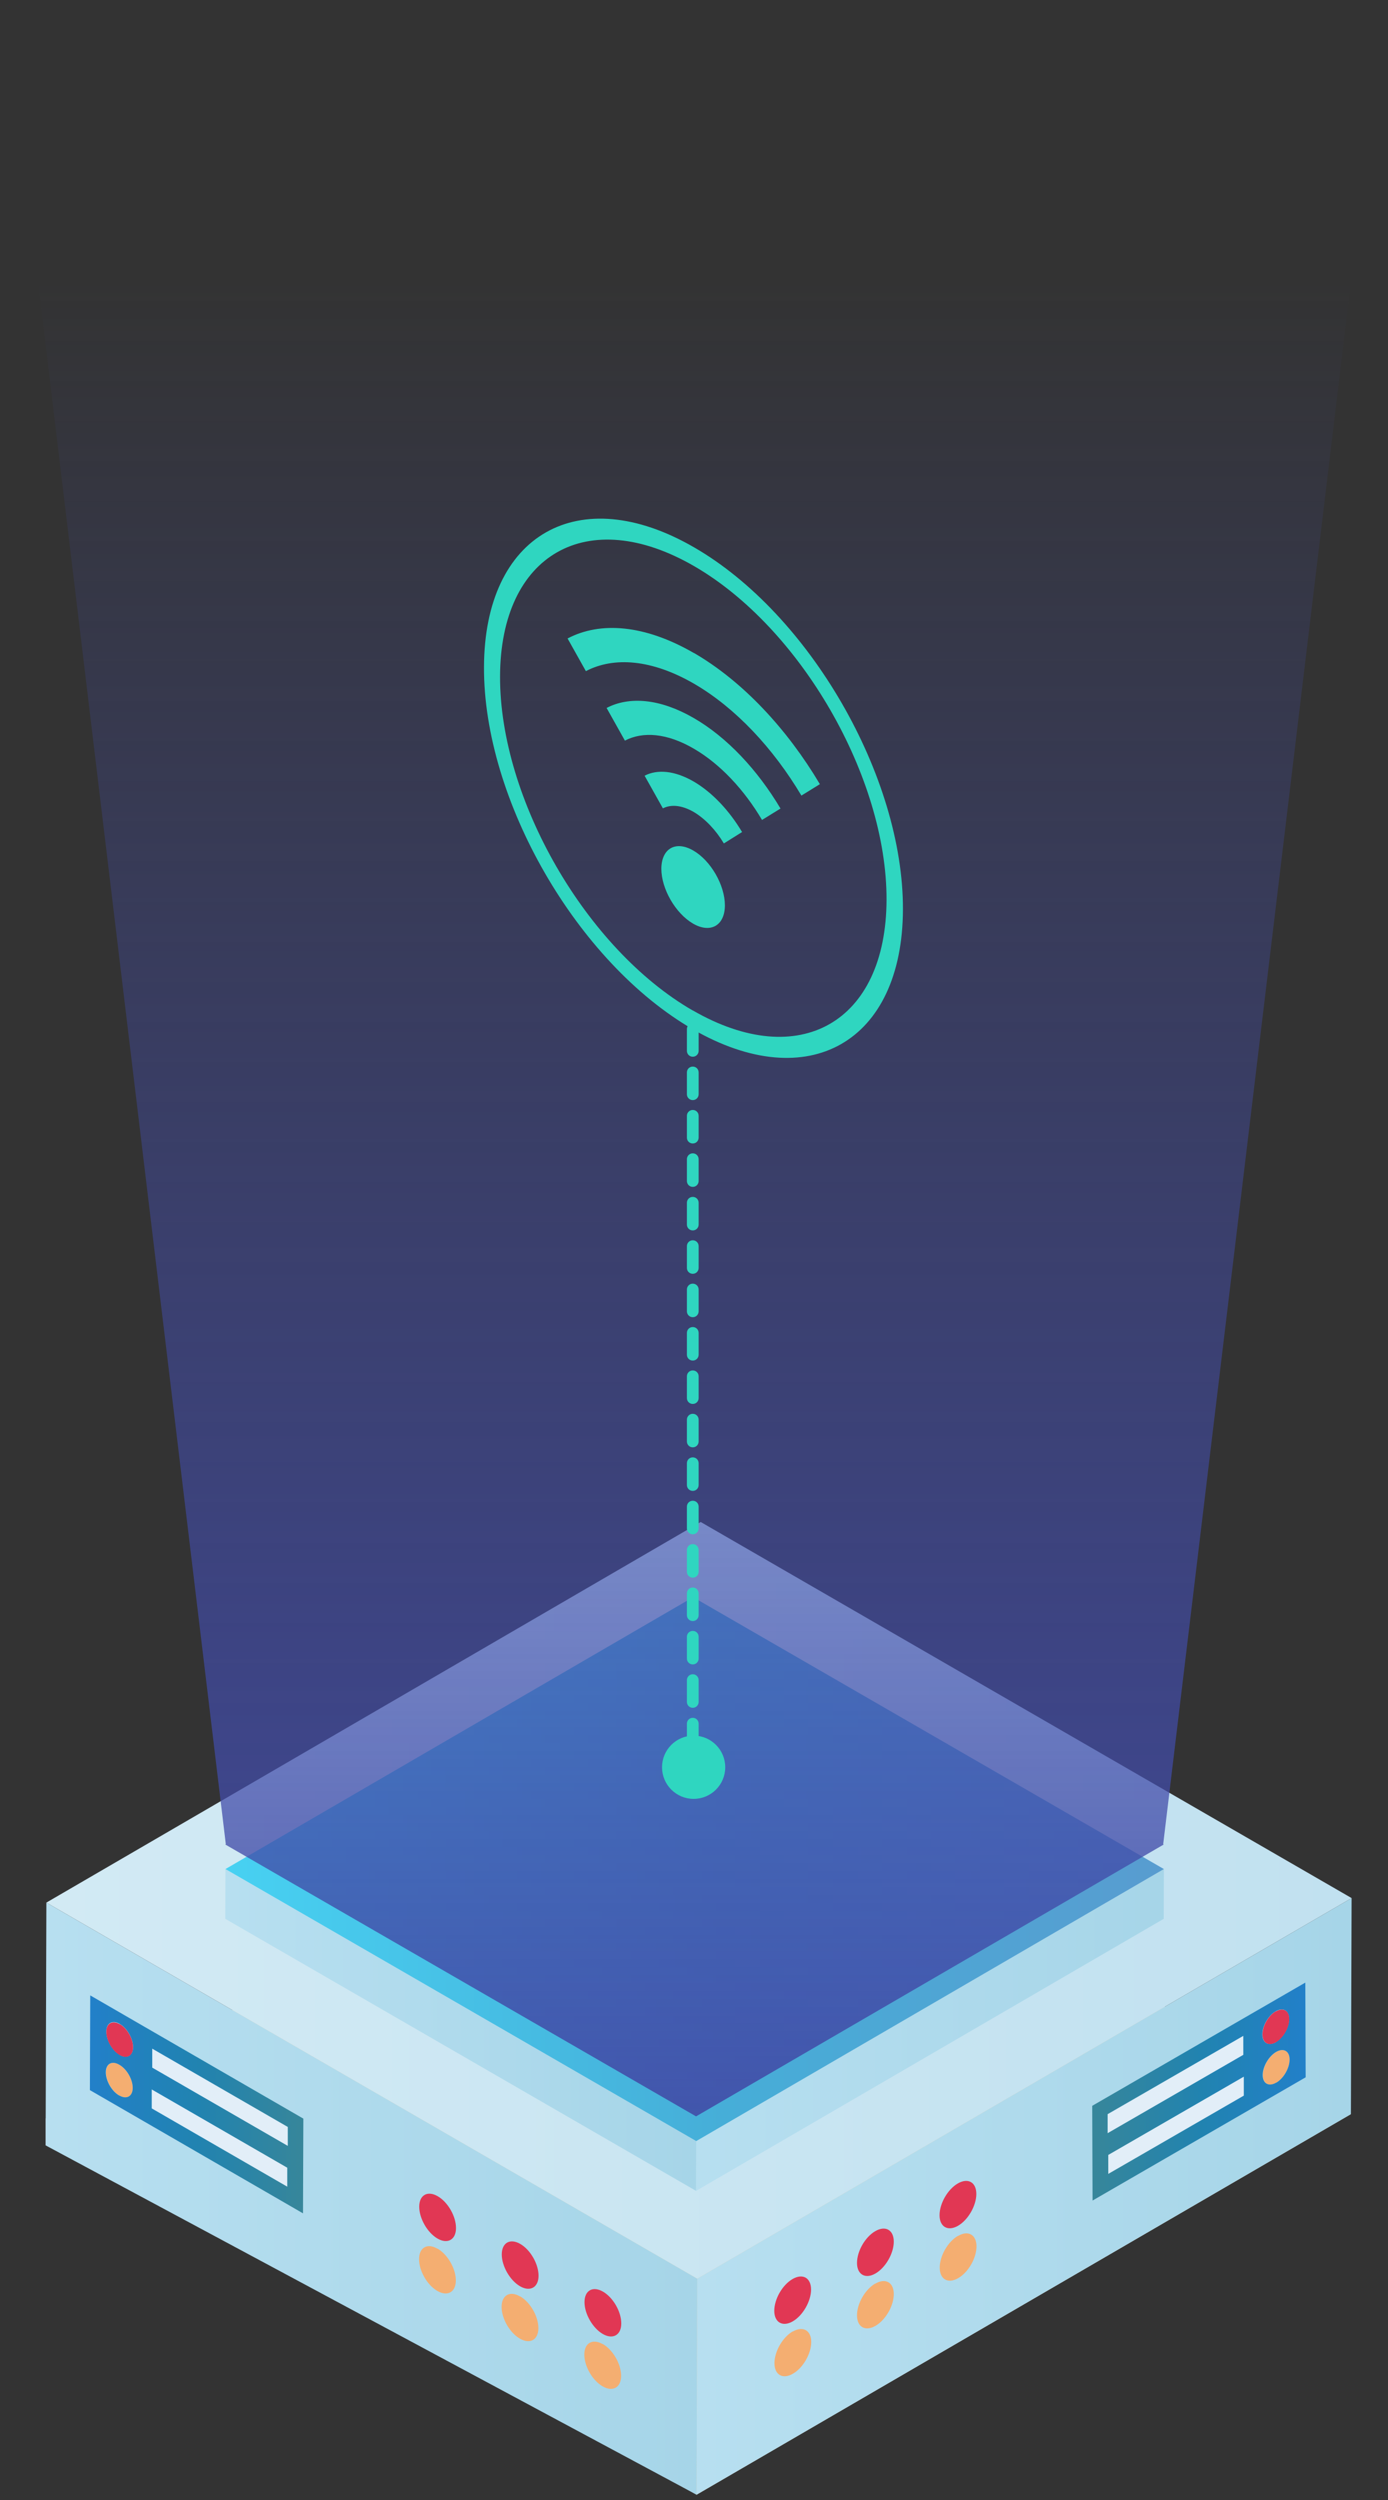 <svg xmlns="http://www.w3.org/2000/svg" width="180" height="324" viewBox="0 0 180 324" fill="none"><rect x="0" y="0" width="180" height="324" fill="#333333" stroke="none"/><path d="M5.925 274.574L90.781 225.25V228.722L5.925 278.045V274.574Z" fill="#CACED8"></path><path d="M5.925 274.574L90.781 225.25L175.19 273.991L90.334 323.315L5.925 274.574Z" fill="#D3CCB6"></path><path d="M90.334 323.315L5.925 274.574L6.014 246.575L90.423 295.316L90.334 323.315L5.925 274.574V278.046" fill="url(#paint0_linear_219_3939)"></path><path d="M90.424 295.316L175.28 245.992L175.191 273.991L90.334 323.315L90.424 295.316Z" fill="url(#paint1_linear_219_3939)"></path><path d="M6.015 246.575L90.871 197.251L175.28 245.992L90.423 295.316L6.015 246.575Z" fill="url(#paint2_linear_219_3939)"></path><path d="M37.256 280.935V283.399L19.676 273.23V270.788L37.256 280.935Z" fill="#E2EEF8"></path><path d="M37.324 275.671V278.113L19.721 267.966V265.502L37.324 275.671Z" fill="#E2EEF8"></path><path d="M15.466 267.585C16.429 268.145 17.213 269.489 17.213 270.587C17.213 271.684 16.429 272.132 15.466 271.572C14.503 271.012 13.741 269.669 13.741 268.571C13.741 267.473 14.525 267.025 15.488 267.585H15.466Z" fill="#F4AE71"></path><path d="M11.703 258.603L39.339 274.574L39.294 286.849L11.658 270.878L11.703 258.603ZM37.324 278.113V275.649L19.743 265.502V267.966L37.324 278.113ZM37.256 283.399V280.935L19.676 270.788V273.252L37.256 283.399ZM15.466 271.572C16.428 272.132 17.212 271.684 17.212 270.587C17.212 269.489 16.451 268.145 15.466 267.585C14.502 267.025 13.719 267.473 13.719 268.571C13.719 269.668 14.48 271.012 15.443 271.572M15.51 266.308C16.473 266.868 17.257 266.398 17.257 265.3C17.257 264.203 16.496 262.859 15.533 262.299C14.57 261.739 13.786 262.187 13.786 263.285C13.786 264.382 14.547 265.748 15.51 266.286" fill="url(#paint3_linear_219_3939)"></path><path d="M15.533 262.321C16.496 262.881 17.257 264.225 17.257 265.323C17.257 266.42 16.474 266.891 15.511 266.331C14.548 265.771 13.786 264.427 13.786 263.329C13.786 262.232 14.57 261.784 15.533 262.344V262.321Z" fill="#E13754"></path><path d="M56.763 284.631C58.084 285.393 59.136 287.229 59.136 288.753C59.136 290.253 58.062 290.88 56.74 290.119C55.419 289.357 54.366 287.498 54.366 285.997C54.366 284.474 55.441 283.869 56.763 284.631Z" fill="#E13754"></path><path d="M67.468 290.813C68.789 291.575 69.841 293.411 69.841 294.935C69.841 296.435 68.766 297.063 67.445 296.301C66.124 295.539 65.071 293.68 65.071 292.18C65.071 290.656 66.146 290.052 67.468 290.813Z" fill="#E13754"></path><path d="M78.195 296.996C79.516 297.757 80.569 299.594 80.569 301.117C80.569 302.618 79.494 303.245 78.173 302.484C76.851 301.722 75.799 299.863 75.799 298.362C75.799 296.839 76.874 296.234 78.195 296.996Z" fill="#E13754"></path><path d="M56.74 291.418C58.061 292.18 59.114 294.017 59.114 295.54C59.114 297.063 58.039 297.668 56.718 296.906C55.396 296.145 54.344 294.308 54.344 292.785C54.344 291.284 55.419 290.657 56.74 291.441V291.418Z" fill="#F4AE71"></path><path d="M67.445 297.6C68.766 298.362 69.819 300.199 69.819 301.722C69.819 303.245 68.744 303.85 67.423 303.088C66.101 302.327 65.049 300.49 65.049 298.967C65.049 297.466 66.124 296.839 67.445 297.623V297.6Z" fill="#F4AE71"></path><path d="M78.173 303.783C79.494 304.544 80.547 306.381 80.547 307.904C80.547 309.427 79.472 310.032 78.15 309.27C76.829 308.509 75.776 306.672 75.776 305.149C75.776 303.648 76.851 303.043 78.173 303.805V303.783Z" fill="#F4AE71"></path><path d="M143.701 279.277L143.724 281.741L161.304 271.594V269.13L143.701 279.277Z" fill="#E2EEF8"></path><path d="M143.657 274.014V276.455L161.26 266.308L161.238 263.844L143.657 274.014Z" fill="#E2EEF8"></path><path d="M165.515 265.928C164.552 266.488 163.769 267.832 163.769 268.929C163.769 270.027 164.552 270.475 165.515 269.915C166.478 269.355 167.24 268.011 167.24 266.913C167.24 265.816 166.456 265.368 165.493 265.928H165.515Z" fill="#F4AE71"></path><path d="M169.322 269.22L141.686 285.191L141.642 272.916L169.278 256.945L169.322 269.22ZM143.657 276.455L161.238 266.308V263.844L143.635 273.991V276.455M143.724 281.741L161.305 271.595V269.131L143.724 279.278V281.741ZM165.515 269.915C166.478 269.355 167.24 268.011 167.24 266.913C167.24 265.815 166.456 265.367 165.493 265.927C164.53 266.487 163.746 267.831 163.746 268.929C163.746 270.027 164.53 270.475 165.493 269.915M165.448 264.651C166.411 264.091 167.172 262.747 167.172 261.649C167.172 260.552 166.389 260.104 165.426 260.664C164.463 261.224 163.701 262.568 163.701 263.665C163.701 264.763 164.485 265.211 165.448 264.673" fill="url(#paint4_linear_219_3939)"></path><path d="M165.448 260.664C164.485 261.224 163.724 262.568 163.724 263.665C163.724 264.763 164.507 265.233 165.47 264.673C166.433 264.113 167.195 262.769 167.195 261.672C167.195 260.574 166.411 260.126 165.448 260.686V260.664Z" fill="#E13754"></path><path d="M124.218 282.973C122.896 283.735 121.844 285.572 121.844 287.095C121.844 288.596 122.919 289.223 124.24 288.461C125.561 287.7 126.614 285.84 126.614 284.34C126.614 282.817 125.539 282.212 124.218 282.973Z" fill="#E13754"></path><path d="M113.513 289.155C112.191 289.917 111.139 291.754 111.139 293.277C111.139 294.778 112.214 295.405 113.535 294.643C114.856 293.882 115.909 292.023 115.909 290.522C115.909 288.999 114.834 288.394 113.513 289.155Z" fill="#E13754"></path><path d="M102.785 295.361C101.464 296.122 100.411 297.959 100.411 299.482C100.411 300.983 101.486 301.61 102.807 300.848C104.129 300.087 105.181 298.228 105.181 296.727C105.181 295.204 104.106 294.599 102.785 295.361Z" fill="#E13754"></path><path d="M124.24 289.761C122.919 290.522 121.866 292.359 121.866 293.882C121.866 295.405 122.941 296.01 124.263 295.248C125.584 294.487 126.636 292.65 126.636 291.127C126.636 289.626 125.562 288.999 124.24 289.783V289.761Z" fill="#F4AE71"></path><path d="M113.513 295.943C112.191 296.704 111.139 298.541 111.139 300.064C111.139 301.587 112.214 302.192 113.535 301.431C114.856 300.669 115.909 298.832 115.909 297.309C115.909 295.808 114.834 295.181 113.513 295.965V295.943Z" fill="#F4AE71"></path><path d="M102.808 302.147C101.486 302.909 100.434 304.746 100.434 306.269C100.434 307.792 101.509 308.397 102.83 307.635C104.151 306.874 105.204 305.037 105.204 303.514C105.204 302.013 104.129 301.408 102.808 302.17V302.147Z" fill="#F4AE71"></path><path d="M150.935 242.229L150.913 248.68L90.266 283.937L90.288 277.486L150.935 242.229Z" fill="url(#paint5_linear_219_3939)"></path><path d="M90.288 277.486L90.266 283.937L29.216 248.68L29.238 242.229L90.288 277.486Z" fill="url(#paint6_linear_219_3939)"></path><path d="M150.936 242.229L90.288 277.486L29.238 242.229L89.885 206.995L150.936 242.229Z" fill="url(#paint7_linear_219_3939)"></path><path d="M150.846 239.003L179.49 0.786H0.64L29.284 239.003L29.216 239.048L90.266 274.283L150.914 239.048L150.846 239.003Z" fill="url(#paint8_linear_219_3939)"></path><path d="M89.908 110.23C87.624 108.908 85.787 109.961 85.765 112.582C85.765 115.202 87.601 118.383 89.885 119.705C92.147 121.004 94.006 119.951 94.006 117.33C94.006 114.709 92.17 111.529 89.908 110.23Z" fill="#2FD6C0"></path><path d="M96.246 107.855C94.611 105.1 92.394 102.703 89.931 101.27C87.467 99.859 85.25 99.679 83.593 100.531L85.967 104.764C87.019 104.226 88.385 104.338 89.931 105.212C91.454 106.108 92.842 107.586 93.872 109.311L96.269 107.81L96.246 107.855Z" fill="#2FD6C0"></path><path d="M89.976 84.627C83.615 80.954 77.86 80.506 73.605 82.746L75.978 86.979C79.629 85.075 84.534 85.456 89.976 88.592C95.395 91.728 100.3 97.014 103.928 103.107L106.324 101.628C102.092 94.505 96.336 88.301 89.998 84.627H89.976Z" fill="#2FD6C0"></path><path d="M101.218 104.786C98.284 99.859 94.343 95.58 89.953 93.049C85.564 90.518 81.6 90.227 78.666 91.75L81.04 95.984C83.369 94.774 86.482 94.998 89.953 97.014C93.402 99.007 96.515 102.367 98.822 106.265L101.218 104.786Z" fill="#2FD6C0"></path><path d="M117.096 117.845C117.052 135.071 104.824 142.037 89.841 133.391C74.859 124.744 62.698 103.689 62.765 86.464C62.81 69.261 75.038 62.272 90.02 70.941C105.003 79.587 117.141 100.643 117.096 117.845ZM89.841 130.949C103.659 138.923 114.924 132.495 114.969 116.613C115.014 100.732 103.816 81.334 89.998 73.36C76.18 65.386 64.892 71.792 64.848 87.673C64.803 103.555 76.001 122.975 89.819 130.949" fill="#2FD6C0"></path><path d="M89.841 232.597C89.416 232.597 89.08 232.261 89.08 231.836V229.014C89.08 228.588 89.416 228.252 89.841 228.252C90.267 228.252 90.603 228.588 90.603 229.014V231.836C90.603 232.261 90.267 232.597 89.841 232.597ZM89.841 226.975C89.416 226.975 89.08 226.639 89.08 226.214V223.391C89.08 222.966 89.416 222.63 89.841 222.63C90.267 222.63 90.603 222.966 90.603 223.391V226.214C90.603 226.639 90.267 226.975 89.841 226.975ZM89.841 221.331C89.416 221.331 89.08 220.995 89.08 220.569V217.747C89.08 217.321 89.416 216.985 89.841 216.985C90.267 216.985 90.603 217.321 90.603 217.747V220.569C90.603 220.995 90.267 221.331 89.841 221.331ZM89.841 215.708C89.416 215.708 89.08 215.372 89.08 214.947V212.124C89.08 211.699 89.416 211.363 89.841 211.363C90.267 211.363 90.603 211.699 90.603 212.124V214.947C90.603 215.372 90.267 215.708 89.841 215.708ZM89.841 210.086C89.416 210.086 89.08 209.75 89.08 209.324V206.502C89.08 206.077 89.416 205.741 89.841 205.741C90.267 205.741 90.603 206.077 90.603 206.502V209.324C90.603 209.75 90.267 210.086 89.841 210.086ZM89.841 204.464C89.416 204.464 89.08 204.128 89.08 203.702V200.88C89.08 200.454 89.416 200.118 89.841 200.118C90.267 200.118 90.603 200.454 90.603 200.88V203.702C90.603 204.128 90.267 204.464 89.841 204.464ZM89.841 198.842C89.416 198.842 89.08 198.506 89.08 198.08V195.258C89.08 194.832 89.416 194.496 89.841 194.496C90.267 194.496 90.603 194.832 90.603 195.258V198.08C90.603 198.506 90.267 198.842 89.841 198.842ZM89.841 193.219C89.416 193.219 89.08 192.883 89.08 192.458V189.635C89.08 189.21 89.416 188.874 89.841 188.874C90.267 188.874 90.603 189.21 90.603 189.635V192.458C90.603 192.883 90.267 193.219 89.841 193.219ZM89.841 187.575C89.416 187.575 89.08 187.239 89.08 186.813V183.991C89.08 183.565 89.416 183.229 89.841 183.229C90.267 183.229 90.603 183.565 90.603 183.991V186.813C90.603 187.239 90.267 187.575 89.841 187.575ZM89.841 181.952C89.416 181.952 89.08 181.616 89.08 181.191V178.368C89.08 177.943 89.416 177.607 89.841 177.607C90.267 177.607 90.603 177.943 90.603 178.368V181.191C90.603 181.616 90.267 181.952 89.841 181.952ZM89.841 176.33C89.416 176.33 89.08 175.994 89.08 175.569V172.746C89.08 172.321 89.416 171.985 89.841 171.985C90.267 171.985 90.603 172.321 90.603 172.746V175.569C90.603 175.994 90.267 176.33 89.841 176.33ZM89.841 170.708C89.416 170.708 89.08 170.372 89.08 169.946V167.124C89.08 166.698 89.416 166.362 89.841 166.362C90.267 166.362 90.603 166.698 90.603 167.124V169.946C90.603 170.372 90.267 170.708 89.841 170.708ZM89.841 165.086C89.416 165.086 89.08 164.75 89.08 164.324V161.502C89.08 161.076 89.416 160.74 89.841 160.74C90.267 160.74 90.603 161.076 90.603 161.502V164.324C90.603 164.75 90.267 165.086 89.841 165.086ZM89.841 159.463C89.416 159.463 89.08 159.127 89.08 158.702V155.879C89.08 155.454 89.416 155.118 89.841 155.118C90.267 155.118 90.603 155.454 90.603 155.879V158.702C90.603 159.127 90.267 159.463 89.841 159.463ZM89.841 153.819C89.416 153.819 89.08 153.483 89.08 153.057V150.235C89.08 149.809 89.416 149.473 89.841 149.473C90.267 149.473 90.603 149.809 90.603 150.235V153.057C90.603 153.483 90.267 153.819 89.841 153.819ZM89.841 148.196C89.416 148.196 89.08 147.86 89.08 147.435V144.613C89.08 144.187 89.416 143.851 89.841 143.851C90.267 143.851 90.603 144.187 90.603 144.613V147.435C90.603 147.86 90.267 148.196 89.841 148.196ZM89.841 142.574C89.416 142.574 89.08 142.238 89.08 141.813V138.99C89.08 138.565 89.416 138.229 89.841 138.229C90.267 138.229 90.603 138.565 90.603 138.99V141.813C90.603 142.238 90.267 142.574 89.841 142.574ZM89.841 136.952C89.416 136.952 89.08 136.616 89.08 136.19V133.368C89.08 132.942 89.416 132.606 89.841 132.606C90.267 132.606 90.603 132.942 90.603 133.368V136.19C90.603 136.616 90.267 136.952 89.841 136.952Z" fill="#2FD6C0"></path><path d="M89.953 233.135C92.216 233.135 94.051 231.3 94.051 229.036C94.051 226.772 92.216 224.937 89.953 224.937C87.689 224.937 85.855 226.772 85.855 229.036C85.855 231.3 87.689 233.135 89.953 233.135Z" fill="#2FD6C0"></path><defs><linearGradient id="paint0_linear_219_3939" x1="5.925" y1="284.945" x2="90.423" y2="284.945" gradientUnits="userSpaceOnUse"><stop stop-color="#B7DFF0"></stop><stop offset="1" stop-color="#A6D5E8"></stop></linearGradient><linearGradient id="paint1_linear_219_3939" x1="90.334" y1="284.654" x2="175.28" y2="284.654" gradientUnits="userSpaceOnUse"><stop stop-color="#B7DFF0"></stop><stop offset="1" stop-color="#A6D5E8"></stop></linearGradient><linearGradient id="paint2_linear_219_3939" x1="6.015" y1="246.283" x2="175.28" y2="246.283" gradientUnits="userSpaceOnUse"><stop stop-color="#D2EAF4"></stop><stop offset="1" stop-color="#C1E1F0"></stop></linearGradient><linearGradient id="paint3_linear_219_3939" x1="11.658" y1="272.714" x2="39.339" y2="272.714" gradientUnits="userSpaceOnUse"><stop stop-color="#2280C9"></stop><stop offset="0.509" stop-color="#2183B0"></stop><stop offset="1" stop-color="#37869A"></stop></linearGradient><linearGradient id="paint4_linear_219_3939" x1="141.642" y1="271.057" x2="169.322" y2="271.057" gradientUnits="userSpaceOnUse"><stop stop-color="#37869A"></stop><stop offset="0.509" stop-color="#2183B0"></stop><stop offset="1" stop-color="#2280C9"></stop></linearGradient><linearGradient id="paint5_linear_219_3939" x1="90.266" y1="263.083" x2="150.935" y2="263.083" gradientUnits="userSpaceOnUse"><stop stop-color="#B7DFF0"></stop><stop offset="1" stop-color="#A6D5E8"></stop></linearGradient><linearGradient id="paint6_linear_219_3939" x1="29.216" y1="263.083" x2="90.288" y2="263.083" gradientUnits="userSpaceOnUse"><stop stop-color="#B7DFF0"></stop><stop offset="1" stop-color="#A6D5E8"></stop></linearGradient><linearGradient id="paint7_linear_219_3939" x1="29.238" y1="242.229" x2="150.936" y2="242.229" gradientUnits="userSpaceOnUse"><stop stop-color="#47D1F2"></stop><stop offset="0.53" stop-color="#46AED8"></stop><stop offset="1" stop-color="#589CD0"></stop></linearGradient><linearGradient id="paint8_linear_219_3939" x1="90.065" y1="22.379" x2="90.065" y2="301.184" gradientUnits="userSpaceOnUse"><stop offset="0.05" stop-color="#444FB6" stop-opacity="0"></stop><stop offset="1" stop-color="#414BA5"></stop></linearGradient></defs></svg>